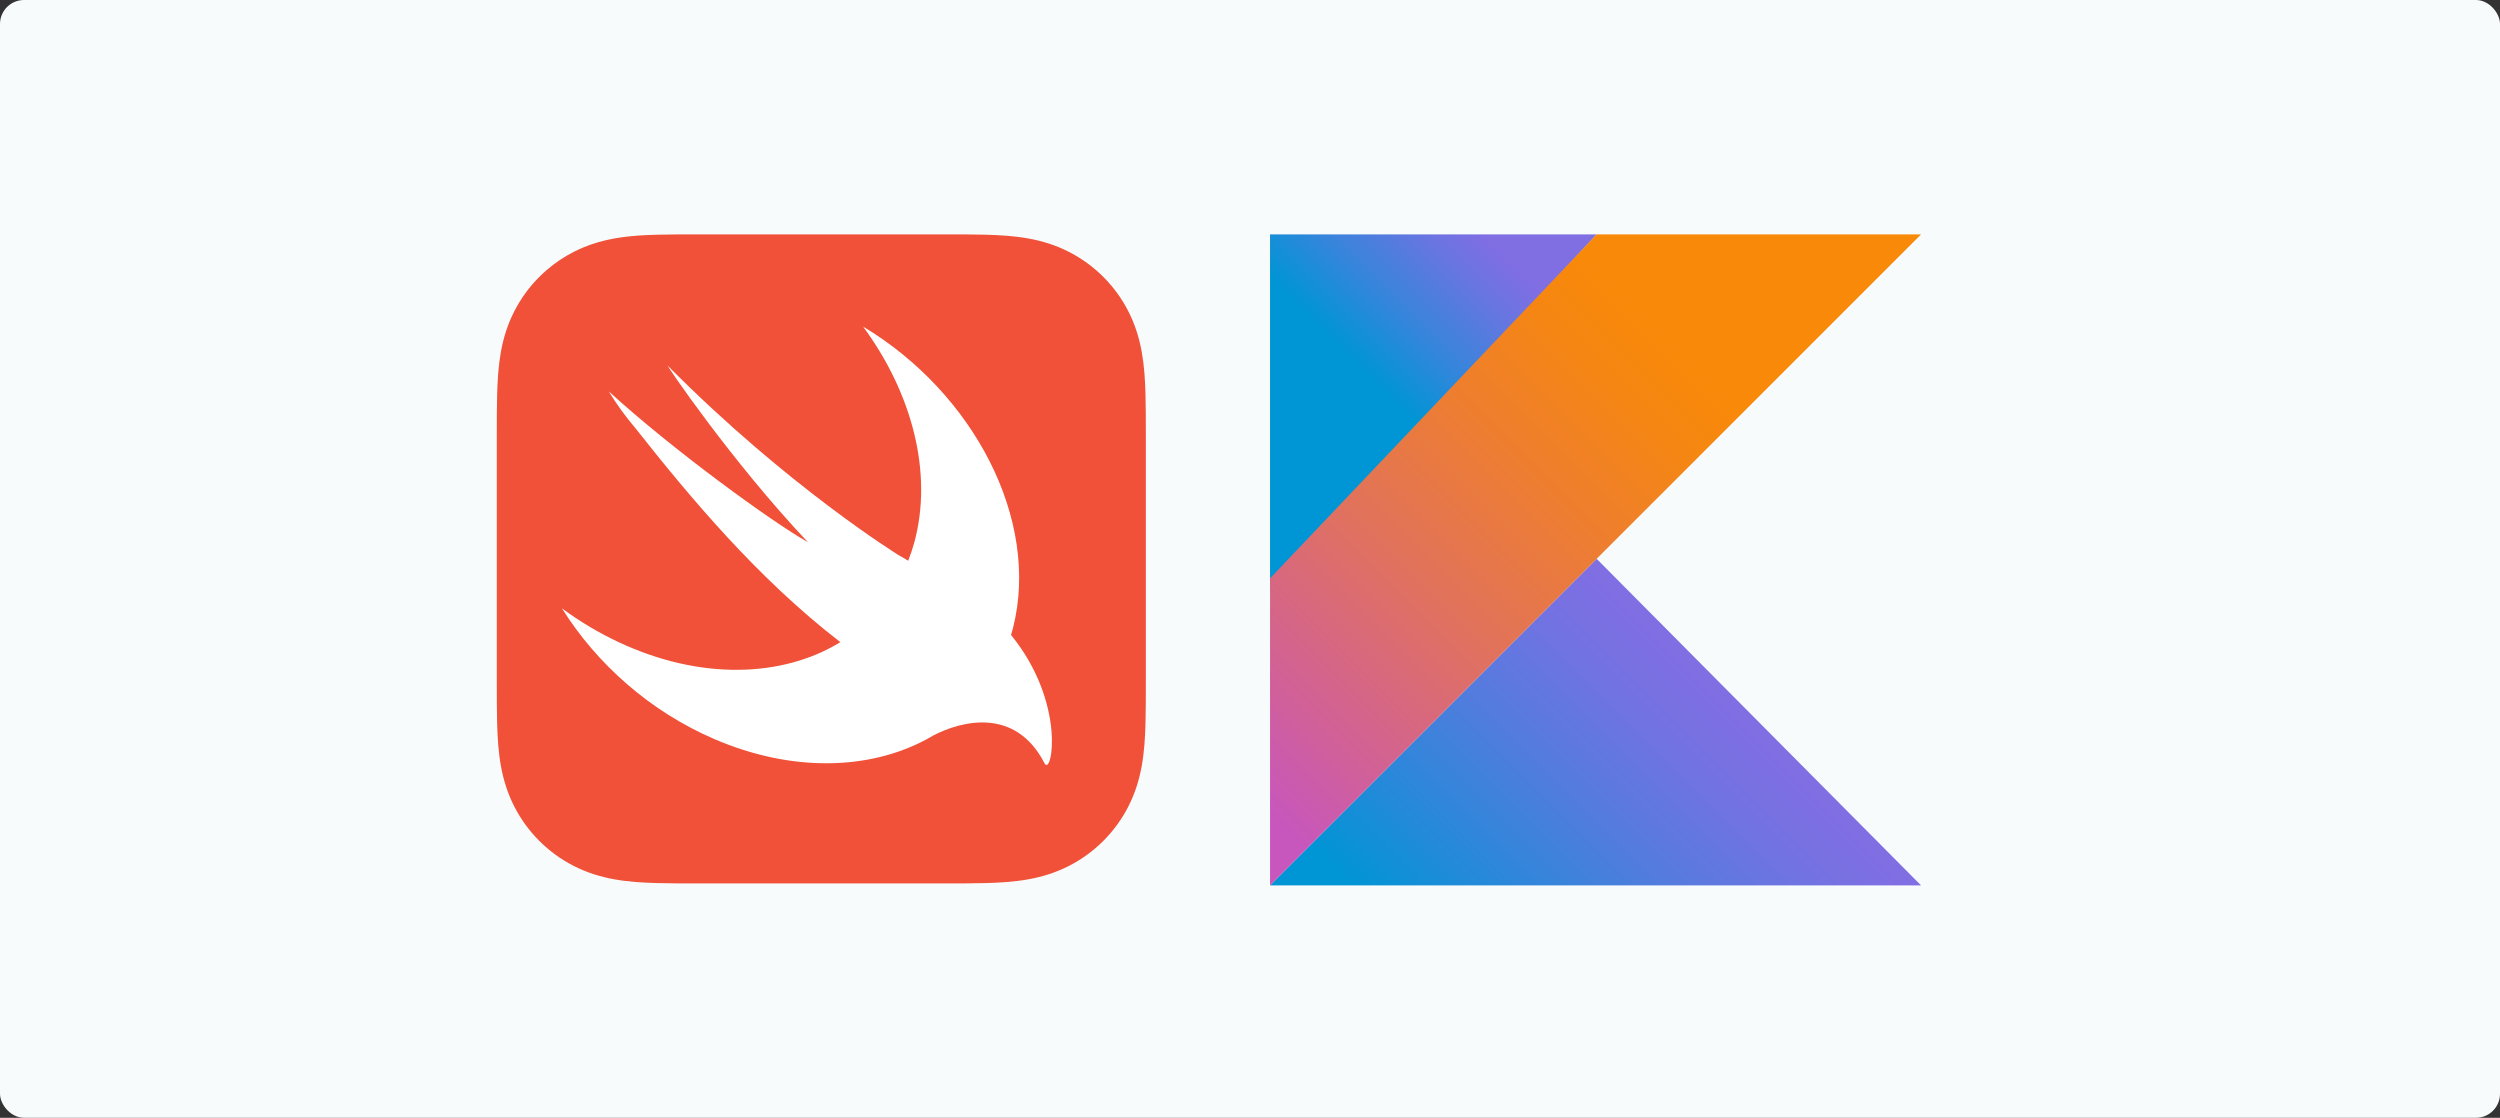 <svg width="1248" height="558" viewBox="0 0 1248 558" fill="none" xmlns="http://www.w3.org/2000/svg">
<rect x="0" y="0" width="1248" height="558" fill="#333333" stroke="none"/>
<g clip-path="url(#clip0_2546_9171)">
<rect width="1248" height="558" rx="12" fill="#F8FBFC"/>
<g clip-path="url(#clip1_2546_9171)">
<path d="M634 442L797.042 278.958L959 442H634Z" fill="url(#paint0_linear_2546_9171)"/>
<path d="M634 117H797.042L634 293.042V117Z" fill="url(#paint1_linear_2546_9171)"/>
<path d="M797.042 117L634 288.708V442L797.042 278.958L959 117H797.042Z" fill="url(#paint2_linear_2546_9171)"/>
</g>
<path d="M571.977 206.742C571.958 203.483 571.922 200.226 571.832 196.964C571.642 189.868 571.223 182.707 569.962 175.686C568.682 168.557 566.59 161.927 563.292 155.451C560.056 149.09 555.825 143.27 550.777 138.223C545.731 133.175 539.911 128.945 533.547 125.706C527.076 122.413 520.446 120.321 513.323 119.041C506.298 117.776 499.138 117.36 492.036 117.167C488.775 117.079 485.518 117.042 482.258 117.022C478.389 117 474.518 117 470.65 117H384.882H349.351C345.479 117 341.612 117 337.744 117.022C334.483 117.043 331.222 117.08 327.966 117.168C326.191 117.216 324.412 117.278 322.632 117.364C317.292 117.621 311.944 118.093 306.679 119.042C301.336 120.002 296.271 121.418 291.342 123.456C289.7 124.135 288.072 124.883 286.454 125.706C281.681 128.135 277.213 131.122 273.15 134.593C271.795 135.75 270.485 136.96 269.224 138.222C264.175 143.269 259.944 149.09 256.708 155.45C253.41 161.927 251.321 168.556 250.04 175.686C248.78 182.706 248.361 189.867 248.17 196.963C248.08 200.226 248.043 203.483 248.021 206.741C247.997 210.611 248 214.482 248 218.351V271.169V339.648C248 343.521 247.996 347.387 248.021 351.26C248.043 354.519 248.08 357.775 248.17 361.032C248.361 368.133 248.779 375.295 250.04 382.312C251.321 389.44 253.41 396.075 256.708 402.55C259.944 408.912 264.175 414.731 269.224 419.776C274.268 424.825 280.09 429.056 286.454 432.296C292.926 435.59 299.556 437.679 306.68 438.959C313.7 440.222 320.867 440.642 327.967 440.832C331.223 440.919 334.484 440.958 337.745 440.976C341.612 441.004 345.48 441 349.351 441H470.65C474.518 441 478.389 441.004 482.258 440.976C485.517 440.958 488.775 440.919 492.035 440.832C499.137 440.642 506.298 440.222 513.322 438.959C520.445 437.679 527.076 435.589 533.547 432.296C539.91 429.056 545.73 424.825 550.777 419.776C555.824 414.73 560.056 408.912 563.292 402.55C566.589 396.075 568.681 389.44 569.961 382.312C571.222 375.295 571.642 368.133 571.832 361.032C571.921 357.775 571.957 354.519 571.977 351.26C572.002 347.387 572 343.521 572 339.648V218.351C572 214.482 572.002 210.611 571.977 206.742Z" fill="#F05138"/>
<path d="M504.732 316.998C504.725 316.988 504.718 316.981 504.709 316.972C505.068 315.752 505.438 314.54 505.751 313.289C519.199 259.713 486.379 196.37 430.84 163.019C455.178 196.012 465.94 235.975 456.379 270.924C455.526 274.041 454.501 277.032 453.368 279.94C452.138 279.132 450.589 278.215 448.508 277.068C448.508 277.068 393.262 242.957 333.384 182.623C331.813 181.04 365.313 230.505 403.333 270.673C385.42 260.62 335.501 224.3 303.899 195.376C307.782 201.851 312.4 208.086 317.476 214.088C343.867 247.556 378.283 288.851 419.515 320.56C390.545 338.289 349.61 339.668 308.852 320.579C298.771 315.855 289.294 310.154 280.521 303.678C297.774 331.274 324.345 355.083 356.685 368.983C395.252 385.557 433.604 384.433 462.168 369.255L462.146 369.287C462.276 369.205 462.442 369.115 462.577 369.031C463.75 368.401 464.915 367.759 466.053 367.081C479.777 359.957 506.885 352.73 521.435 381.04C524.999 387.968 532.571 351.251 504.732 316.998Z" fill="white"/>
</g>
<defs>
<linearGradient id="paint0_linear_2546_9171" x1="720.447" y1="517.911" x2="873.995" y2="364.362" gradientUnits="userSpaceOnUse">
<stop offset="0.097" stop-color="#0095D5"/>
<stop offset="0.301" stop-color="#238AD9"/>
<stop offset="0.621" stop-color="#557BDE"/>
<stop offset="0.864" stop-color="#7472E2"/>
<stop offset="1" stop-color="#806EE3"/>
</linearGradient>
<linearGradient id="paint1_linear_2546_9171" x1="656.8" y1="182.32" x2="745.981" y2="93.14" gradientUnits="userSpaceOnUse">
<stop offset="0.118" stop-color="#0095D5"/>
<stop offset="0.418" stop-color="#3C83DC"/>
<stop offset="0.696" stop-color="#6D74E1"/>
<stop offset="0.833" stop-color="#806EE3"/>
</linearGradient>
<linearGradient id="paint2_linear_2546_9171" x1="579.282" y1="415.804" x2="881.712" y2="113.374" gradientUnits="userSpaceOnUse">
<stop offset="0.107" stop-color="#C757BC"/>
<stop offset="0.214" stop-color="#D0609A"/>
<stop offset="0.425" stop-color="#E1725C"/>
<stop offset="0.605" stop-color="#EE7E2F"/>
<stop offset="0.743" stop-color="#F58613"/>
<stop offset="0.823" stop-color="#F88909"/>
</linearGradient>
<clipPath id="clip0_2546_9171">
<rect width="1248" height="558" fill="white"/>
</clipPath>
<clipPath id="clip1_2546_9171">
<rect width="325" height="325" fill="white" transform="translate(634 117)"/>
</clipPath>
</defs>
</svg>
